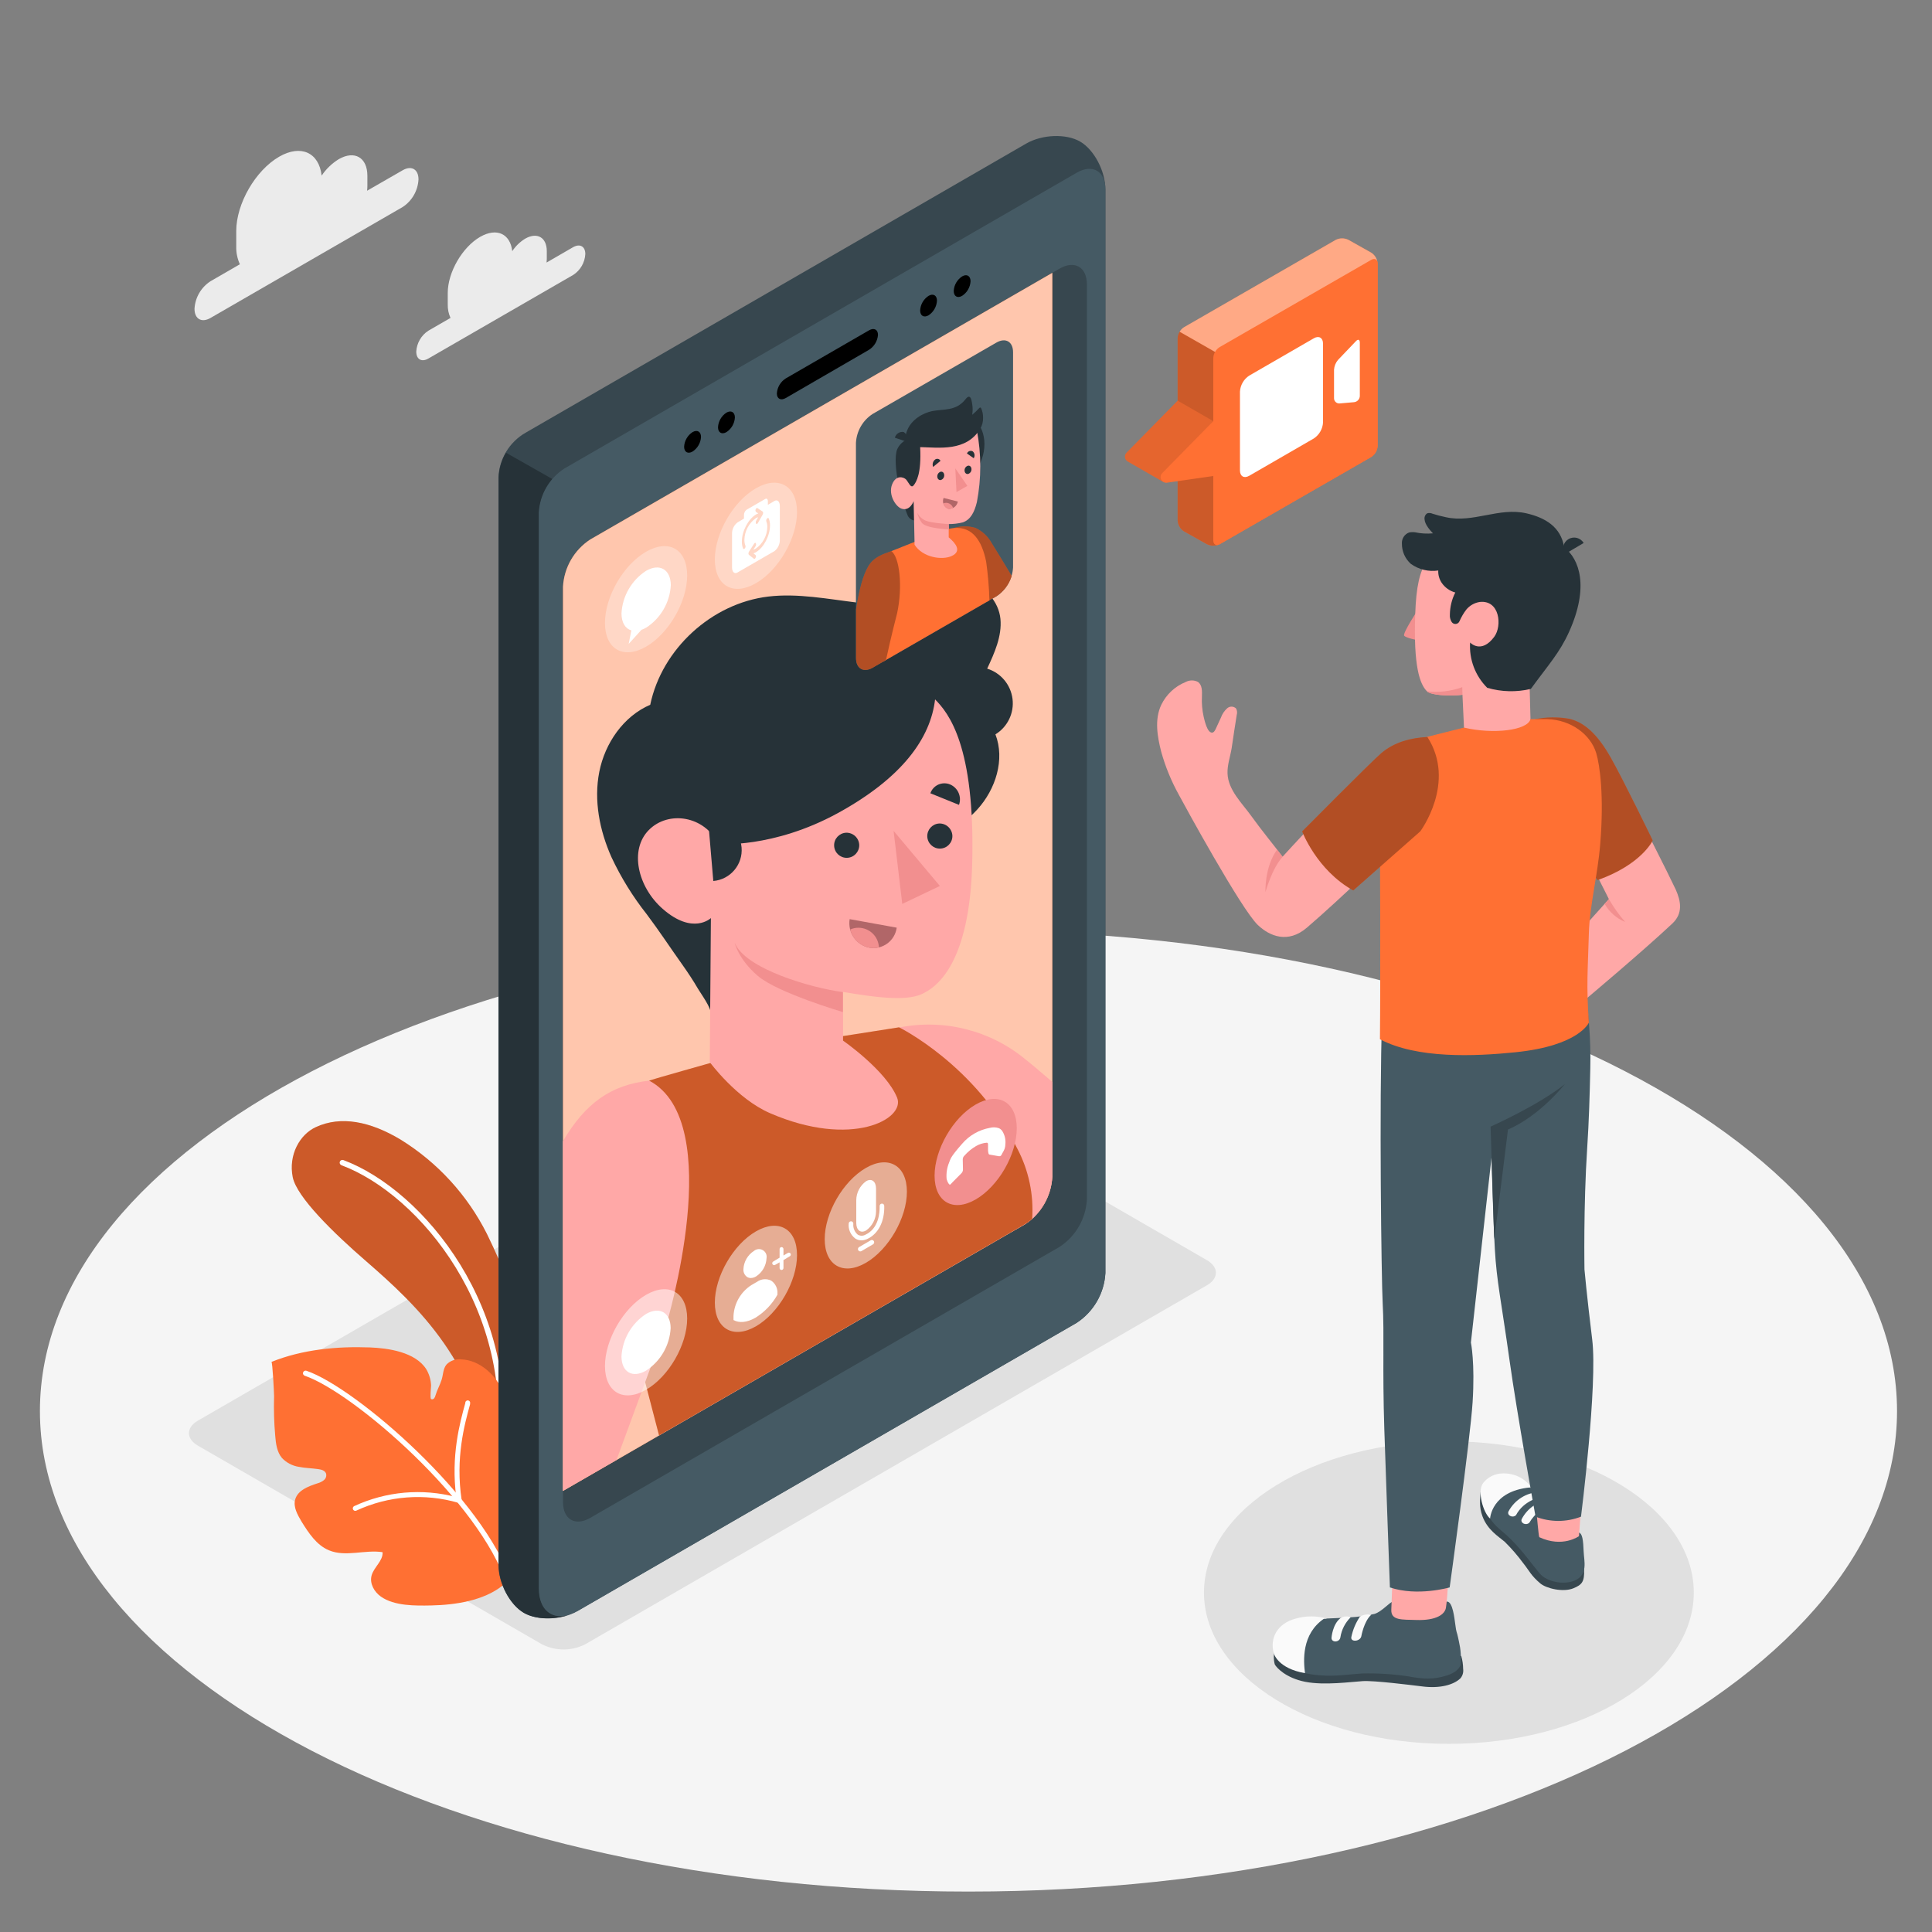 <?xml version="1.0" encoding="UTF-8"?>
<svg xmlns="http://www.w3.org/2000/svg" xmlns:xlink="http://www.w3.org/1999/xlink" width="300px" height="300px" viewBox="0 0 300 300" version="1.1">
<rect x="0" y="0" width="300" height="300" fill="#808080" stroke="none"/>
<defs>
<filter id="alpha" filterUnits="objectBoundingBox" x="0%" y="0%" width="100%" height="100%">
  <feColorMatrix type="matrix" in="SourceGraphic" values="0 0 0 0 1 0 0 0 0 1 0 0 0 0 1 0 0 0 1 0"/>
</filter>
<mask id="mask0">
  <g filter="url(#alpha)">
<rect x="0" y="0" width="300" height="300" style="fill:rgb(0%,0%,0%);fill-opacity:0.2;stroke:none;"/>
  </g>
</mask>
<clipPath id="clip1">
  <rect x="0" y="0" width="300" height="300"/>
</clipPath>
<g id="surface5" clip-path="url(#clip1)">
<path style=" stroke:none;fill-rule:nonzero;fill:rgb(0%,0%,0%);fill-opacity:1;" d="M 79.332 219.949 C 81.406 207.348 81.078 202.805 75.605 191.594 C 72.578 185.574 67.945 180.512 62.219 176.965 C 57.469 174.113 52.938 173.227 49.062 175.008 C 46.535 176.164 44.762 179.34 45.461 182.809 C 46.105 185.891 51.719 191.398 56.863 195.848 C 64.66 202.625 74.809 211.992 76.172 228.773 L 75.281 237.348 Z M 79.332 219.949 "/>
</g>
<mask id="mask1">
  <g filter="url(#alpha)">
<rect x="0" y="0" width="300" height="300" style="fill:rgb(0%,0%,0%);fill-opacity:0.6;stroke:none;"/>
  </g>
</mask>
<clipPath id="clip2">
  <rect x="0" y="0" width="300" height="300"/>
</clipPath>
<g id="surface8" clip-path="url(#clip2)">
<path style=" stroke:none;fill-rule:nonzero;fill:rgb(100%,100%,100%);fill-opacity:1;" d="M 163.402 182.73 L 163.402 42.367 L 91.66 83.766 C 89.156 85.398 87.582 88.125 87.422 91.109 L 87.422 231.512 L 159.16 190.109 C 161.672 188.465 163.246 185.727 163.402 182.73 Z M 163.402 182.73 "/>
</g>
<mask id="mask2">
  <g filter="url(#alpha)">
<rect x="0" y="0" width="300" height="300" style="fill:rgb(0%,0%,0%);fill-opacity:0.2;stroke:none;"/>
  </g>
</mask>
<clipPath id="clip3">
  <rect x="0" y="0" width="300" height="300"/>
</clipPath>
<g id="surface11" clip-path="url(#clip3)">
<path style=" stroke:none;fill-rule:nonzero;fill:rgb(0%,0%,0%);fill-opacity:1;" d="M 160.273 189.266 C 159.93 189.574 159.559 189.848 159.16 190.078 L 157.801 190.867 L 102.336 222.887 C 100.598 216.227 97.727 205.195 97.691 204.996 C 97.691 204.895 103.961 195.527 104.387 184.598 C 104.812 173.664 101.773 168.871 100.789 167.797 C 101.23 167.617 111.121 164.832 111.121 164.832 L 130.836 160.895 L 139.598 159.523 C 139.598 159.523 151.477 165.344 157.961 178.352 C 159.73 181.703 160.527 185.48 160.273 189.266 Z M 160.273 189.266 "/>
</g>
<mask id="mask3">
  <g filter="url(#alpha)">
<rect x="0" y="0" width="300" height="300" style="fill:rgb(0%,0%,0%);fill-opacity:0.502;stroke:none;"/>
  </g>
</mask>
<clipPath id="clip4">
  <rect x="0" y="0" width="300" height="300"/>
</clipPath>
<g id="surface14" clip-path="url(#clip4)">
<path style=" stroke:none;fill-rule:nonzero;fill:rgb(100%,100%,100%);fill-opacity:1;" d="M 134.441 196.098 C 137.965 194.062 140.824 189.113 140.824 185.047 C 140.824 180.977 137.965 179.32 134.441 181.363 C 130.922 183.402 128.059 188.348 128.059 192.414 C 128.059 196.48 130.922 198.133 134.441 196.098 Z M 134.441 196.098 "/>
</g>
<mask id="mask4">
  <g filter="url(#alpha)">
<rect x="0" y="0" width="300" height="300" style="fill:rgb(0%,0%,0%);fill-opacity:0.502;stroke:none;"/>
  </g>
</mask>
<clipPath id="clip5">
  <rect x="0" y="0" width="300" height="300"/>
</clipPath>
<g id="surface17" clip-path="url(#clip5)">
<path style=" stroke:none;fill-rule:nonzero;fill:rgb(100%,100%,100%);fill-opacity:1;" d="M 117.383 205.949 C 120.906 203.914 123.762 198.965 123.762 194.891 C 123.762 190.816 120.906 189.176 117.383 191.207 C 113.863 193.242 111 198.191 111 202.266 C 111 206.34 113.855 207.984 117.383 205.949 Z M 117.383 205.949 "/>
</g>
<mask id="mask5">
  <g filter="url(#alpha)">
<rect x="0" y="0" width="300" height="300" style="fill:rgb(0%,0%,0%);fill-opacity:0.502;stroke:none;"/>
  </g>
</mask>
<clipPath id="clip6">
  <rect x="0" y="0" width="300" height="300"/>
</clipPath>
<g id="surface20" clip-path="url(#clip6)">
<path style=" stroke:none;fill-rule:nonzero;fill:rgb(100%,100%,100%);fill-opacity:1;" d="M 100.32 215.801 C 103.848 213.762 106.703 208.812 106.703 204.742 C 106.703 200.676 103.848 199.027 100.32 201.059 C 96.793 203.094 93.938 208.043 93.938 212.113 C 93.938 216.18 96.797 217.836 100.32 215.801 Z M 100.32 215.801 "/>
</g>
<mask id="mask6">
  <g filter="url(#alpha)">
<rect x="0" y="0" width="300" height="300" style="fill:rgb(0%,0%,0%);fill-opacity:0.302;stroke:none;"/>
  </g>
</mask>
<clipPath id="clip7">
  <rect x="0" y="0" width="300" height="300"/>
</clipPath>
<g id="surface23" clip-path="url(#clip7)">
<path style=" stroke:none;fill-rule:nonzero;fill:rgb(100%,100%,100%);fill-opacity:1;" d="M 100.32 100.414 C 103.848 98.383 106.703 93.434 106.703 89.359 C 106.703 85.285 103.848 83.641 100.32 85.676 C 96.793 87.707 93.938 92.656 93.938 96.73 C 93.938 100.805 96.797 102.449 100.32 100.414 Z M 100.32 100.414 "/>
</g>
<mask id="mask7">
  <g filter="url(#alpha)">
<rect x="0" y="0" width="300" height="300" style="fill:rgb(0%,0%,0%);fill-opacity:0.302;stroke:none;"/>
  </g>
</mask>
<clipPath id="clip8">
  <rect x="0" y="0" width="300" height="300"/>
</clipPath>
<g id="surface26" clip-path="url(#clip8)">
<path style=" stroke:none;fill-rule:nonzero;fill:rgb(100%,100%,100%);fill-opacity:1;" d="M 117.379 90.562 C 120.906 88.531 123.762 83.578 123.762 79.512 C 123.762 75.445 120.906 73.789 117.379 75.82 C 113.852 77.855 111 82.801 111 86.879 C 111 90.961 113.855 92.598 117.379 90.562 Z M 117.379 90.562 "/>
</g>
<mask id="mask8">
  <g filter="url(#alpha)">
<rect x="0" y="0" width="300" height="300" style="fill:rgb(0%,0%,0%);fill-opacity:0.302;stroke:none;"/>
  </g>
</mask>
<clipPath id="clip9">
  <rect x="0" y="0" width="300" height="300"/>
</clipPath>
<g id="surface29" clip-path="url(#clip9)">
<path style=" stroke:none;fill-rule:nonzero;fill:rgb(0%,0%,0%);fill-opacity:1;" d="M 157.094 89.43 C 156.691 90.738 155.844 91.863 154.691 92.605 L 153.617 93.203 L 153.109 93.504 C 151.41 91.145 149.914 88.961 149.914 88.961 C 149.445 87.68 149.047 86.375 148.715 85.051 C 148.461 84.039 148.27 83.012 148.152 81.977 C 149.234 81.648 150.391 81.648 151.477 81.977 C 152.555 82.488 153.445 83.328 154.016 84.379 C 154.625 85.332 155.914 87.473 157.094 89.43 Z M 157.094 89.43 "/>
</g>
<mask id="mask9">
  <g filter="url(#alpha)">
<rect x="0" y="0" width="300" height="300" style="fill:rgb(0%,0%,0%);fill-opacity:0.302;stroke:none;"/>
  </g>
</mask>
<clipPath id="clip10">
  <rect x="0" y="0" width="300" height="300"/>
</clipPath>
<g id="surface32" clip-path="url(#clip10)">
<path style=" stroke:none;fill-rule:nonzero;fill:rgb(0%,0%,0%);fill-opacity:1;" d="M 139.309 95.203 C 139.309 95.203 138.371 98.801 137.578 102.48 L 137.18 102.715 L 135.379 103.754 C 134.012 104.453 132.93 103.754 132.93 102.176 L 132.93 94.621 C 133.434 91.453 134.012 89.316 134.844 87.91 C 135.68 86.508 137.023 86.074 138.414 85.578 C 139.68 86.52 140.203 91.02 139.309 95.203 Z M 139.309 95.203 "/>
</g>
<mask id="mask10">
  <g filter="url(#alpha)">
<rect x="0" y="0" width="300" height="300" style="fill:rgb(0%,0%,0%);fill-opacity:0.302;stroke:none;"/>
  </g>
</mask>
<clipPath id="clip11">
  <rect x="0" y="0" width="300" height="300"/>
</clipPath>
<g id="surface35" clip-path="url(#clip11)">
<path style=" stroke:none;fill-rule:nonzero;fill:rgb(0%,0%,0%);fill-opacity:1;" d="M 238.355 111.68 C 240.102 111.324 241.895 111.301 243.648 111.605 C 246.047 112.156 248.082 114.043 250.129 117.66 C 252.176 121.277 256.633 130.5 256.633 130.5 C 256.633 130.5 254.934 134.227 248.051 136.668 L 239.754 124.727 Z M 238.355 111.68 "/>
</g>
<mask id="mask11">
  <g filter="url(#alpha)">
<rect x="0" y="0" width="300" height="300" style="fill:rgb(0%,0%,0%);fill-opacity:0.302;stroke:none;"/>
  </g>
</mask>
<clipPath id="clip12">
  <rect x="0" y="0" width="300" height="300"/>
</clipPath>
<g id="surface38" clip-path="url(#clip12)">
<path style=" stroke:none;fill-rule:nonzero;fill:rgb(0%,0%,0%);fill-opacity:1;" d="M 221.645 114.438 C 219.031 114.562 216.504 115.242 214.512 116.922 C 213 118.199 202.199 129.098 202.199 129.098 C 202.199 129.098 204.445 135.098 210.133 138.27 L 220.535 129.098 C 220.535 129.098 226.199 121.52 221.645 114.438 Z M 221.645 114.438 "/>
</g>
<mask id="mask12">
  <g filter="url(#alpha)">
<rect x="0" y="0" width="300" height="300" style="fill:rgb(0%,0%,0%);fill-opacity:0.2;stroke:none;"/>
  </g>
</mask>
<clipPath id="clip13">
  <rect x="0" y="0" width="300" height="300"/>
</clipPath>
<g id="surface41" clip-path="url(#clip13)">
<path style=" stroke:none;fill-rule:nonzero;fill:rgb(0%,0%,0%);fill-opacity:1;" d="M 189.367 84.492 C 188.742 84.797 188.012 84.797 187.387 84.492 L 183.859 82.512 C 183.273 82.141 182.902 81.508 182.863 80.812 L 182.863 52.52 C 182.879 52.16 182.988 51.812 183.18 51.512 L 188.672 54.648 C 188.496 54.941 188.406 55.277 188.398 55.621 L 188.398 83.922 C 188.398 84.496 188.785 84.836 189.367 84.492 Z M 189.367 84.492 "/>
</g>
<mask id="mask13">
  <g filter="url(#alpha)">
<rect x="0" y="0" width="300" height="300" style="fill:rgb(0%,0%,0%);fill-opacity:0.4;stroke:none;"/>
  </g>
</mask>
<clipPath id="clip14">
  <rect x="0" y="0" width="300" height="300"/>
</clipPath>
<g id="surface44" clip-path="url(#clip14)">
<path style=" stroke:none;fill-rule:nonzero;fill:rgb(100%,100%,100%);fill-opacity:1;" d="M 213.898 40.738 C 213.82 40.242 213.414 40.066 212.922 40.352 L 189.367 53.91 C 189.078 54.094 188.836 54.348 188.672 54.648 L 183.176 51.512 C 183.336 51.223 183.57 50.98 183.852 50.809 L 207.414 37.246 C 208.035 36.938 208.766 36.938 209.387 37.246 L 212.914 39.227 C 213.445 39.566 213.805 40.117 213.898 40.738 Z M 213.898 40.738 "/>
</g>
<mask id="mask14">
  <g filter="url(#alpha)">
<rect x="0" y="0" width="300" height="300" style="fill:rgb(0%,0%,0%);fill-opacity:0.102;stroke:none;"/>
  </g>
</mask>
<clipPath id="clip15">
  <rect x="0" y="0" width="300" height="300"/>
</clipPath>
<g id="surface47" clip-path="url(#clip15)">
<path style=" stroke:none;fill-rule:nonzero;fill:rgb(0%,0%,0%);fill-opacity:1;" d="M 182.863 62.219 L 174.93 70.289 C 174.746 70.477 174.656 70.738 174.684 71 C 174.715 71.262 174.859 71.496 175.078 71.641 C 175.242 71.746 180.57 74.801 180.57 74.801 L 188.398 65.398 Z M 182.863 62.219 "/>
</g>
</defs>
<g id="surface1">
<path style=" stroke:none;fill-rule:nonzero;fill:rgb(96.078%,96.078%,96.078%);fill-opacity:1;" d="M 294.57 219.109 C 294.57 177.898 230.016 144.492 150.383 144.492 C 70.754 144.492 6.199 177.898 6.199 219.109 C 6.199 260.316 70.754 293.723 150.383 293.723 C 230.016 293.723 294.57 260.316 294.57 219.109 Z M 294.57 219.109 "/>
<path style=" stroke:none;fill-rule:nonzero;fill:rgb(87.843%,87.843%,87.843%);fill-opacity:1;" d="M 263.012 247.297 C 263.012 234.324 245.984 223.805 224.98 223.805 C 203.98 223.805 186.953 234.324 186.953 247.297 C 186.953 260.27 203.98 270.785 224.98 270.785 C 245.984 270.785 263.012 260.27 263.012 247.297 Z M 263.012 247.297 "/>
<path style=" stroke:none;fill-rule:nonzero;fill:rgb(87.843%,87.843%,87.843%);fill-opacity:1;" d="M 84.137 255.316 L 30.738 224.484 C 28.871 223.41 28.871 221.664 30.738 220.59 L 127.262 164.844 C 129.383 163.77 131.887 163.77 134.012 164.844 L 187.41 195.68 C 189.27 196.758 189.27 198.504 187.41 199.578 L 90.887 255.316 C 88.77 256.398 86.258 256.398 84.137 255.316 Z M 84.137 255.316 "/>
<path style=" stroke:none;fill-rule:nonzero;fill:rgb(92.157%,92.157%,92.157%);fill-opacity:1;" d="M 62.527 26.438 L 57 29.617 C 57.031 29.375 57.047 29.129 57.047 28.883 L 57.047 27.293 C 57.047 24.449 55.055 23.305 52.598 24.719 C 51.539 25.371 50.637 26.242 49.945 27.27 C 49.543 23.707 46.738 22.375 43.344 24.336 C 39.664 26.461 36.684 31.625 36.684 35.875 L 36.684 38.273 C 36.66 39.227 36.852 40.168 37.246 41.035 L 32.676 43.676 C 31.219 44.625 30.297 46.215 30.203 47.953 C 30.203 49.531 31.309 50.164 32.676 49.379 L 62.516 32.152 C 63.973 31.203 64.887 29.613 64.984 27.875 C 64.996 26.285 63.887 25.648 62.527 26.438 Z M 62.527 26.438 "/>
<path style=" stroke:none;fill-rule:nonzero;fill:rgb(92.157%,92.157%,92.157%);fill-opacity:1;" d="M 89.027 38.363 L 84.871 40.766 C 84.871 40.578 84.906 40.398 84.906 40.219 L 84.906 39 C 84.906 36.859 83.398 36 81.547 37.062 C 80.746 37.555 80.062 38.215 79.543 39 C 79.234 36.305 77.141 35.297 74.555 36.781 C 71.785 38.383 69.527 42.281 69.527 45.484 L 69.527 47.285 C 69.512 48.004 69.656 48.715 69.953 49.367 L 66.504 51.359 C 65.402 52.082 64.707 53.285 64.637 54.602 C 64.637 55.801 65.477 56.273 66.504 55.68 L 89.027 42.68 C 90.125 41.961 90.816 40.762 90.887 39.449 C 90.887 38.258 90.055 37.801 89.027 38.363 Z M 89.027 38.363 "/>
<path style=" stroke:none;fill-rule:nonzero;fill:rgb(100%,43.922%,20%);fill-opacity:1;" d="M 79.332 219.949 C 81.406 207.348 81.078 202.805 75.605 191.594 C 72.578 185.574 67.945 180.512 62.219 176.965 C 57.469 174.113 52.938 173.227 49.062 175.008 C 46.535 176.164 44.762 179.34 45.461 182.809 C 46.105 185.891 51.719 191.398 56.863 195.848 C 64.66 202.625 74.809 211.992 76.172 228.773 L 75.281 237.348 Z M 79.332 219.949 "/>
<use xlink:href="#surface5" mask="url(#mask0)"/>
<path style=" stroke:none;fill-rule:nonzero;fill:rgb(100%,100%,100%);fill-opacity:1;" d="M 77.25 226.688 C 77.043 226.625 76.91 226.422 76.938 226.207 C 80.25 203.73 65.172 185.473 53.023 180.938 C 52.801 180.852 52.688 180.605 52.77 180.383 C 52.809 180.277 52.891 180.191 52.996 180.145 C 53.098 180.102 53.215 180.098 53.32 180.137 C 65.742 184.777 81.156 203.406 77.785 226.34 C 77.77 226.449 77.707 226.551 77.617 226.621 C 77.523 226.688 77.41 226.715 77.297 226.699 Z M 77.25 226.688 "/>
<path style=" stroke:none;fill-rule:nonzero;fill:rgb(100%,43.922%,20%);fill-opacity:1;" d="M 78.762 245.598 C 78.551 245.785 78.336 245.969 78.113 246.148 C 75.156 248.551 70.699 249.215 66.977 249.293 C 64.523 249.344 61.219 249.395 59.137 247.914 C 58.105 247.184 57.371 245.879 57.695 244.66 C 58.043 243.344 59.496 242.383 59.406 241.02 C 56.645 240.602 53.688 241.805 51.109 240.742 C 49.164 239.945 47.934 238.055 46.824 236.273 C 46.199 235.199 45.492 234 45.848 232.801 C 46.266 231.395 47.879 230.797 49.273 230.34 C 49.648 230.242 50 230.07 50.305 229.828 C 50.613 229.578 50.738 229.168 50.621 228.785 C 50.449 228.344 49.906 228.188 49.422 228.125 C 48.414 227.98 47.395 227.969 46.422 227.773 C 45.406 227.621 44.473 227.129 43.77 226.379 C 42.996 225.449 42.836 224.164 42.738 222.961 C 42.555 220.91 42.496 218.852 42.559 216.793 C 42.559 216.301 42.312 211.391 42.145 211.48 C 46.945 209.539 52.344 209.035 57.426 209.227 C 60.277 209.336 64.488 209.934 66.188 212.605 C 66.645 213.371 66.902 214.242 66.938 215.137 C 66.938 215.453 66.742 217.121 66.938 217.242 C 67.094 217.324 67.289 217.281 67.402 217.145 C 67.512 217.008 67.586 216.848 67.621 216.68 C 67.879 215.801 68.305 215.102 68.566 214.277 C 68.832 213.457 68.777 212.562 69.336 211.879 C 69.918 211.289 70.734 210.996 71.555 211.078 C 74.555 211.164 77.113 213.602 78.254 216.391 C 79.391 219.18 79.414 222.289 79.422 225.301 L 80.863 222.355 C 82.535 218.914 84.422 225.293 84.715 226.492 C 86.469 233.473 84.184 240.844 78.793 245.609 Z M 78.762 245.598 "/>
<path style=" stroke:none;fill-rule:nonzero;fill:rgb(100%,100%,100%);fill-opacity:1;" d="M 79.031 246.371 C 78.879 246.352 78.75 246.242 78.703 246.098 C 74.551 233.215 54.859 216.199 47.32 213.625 C 47.109 213.551 46.992 213.32 47.062 213.109 C 47.137 212.895 47.371 212.777 47.586 212.852 C 55.246 215.465 75.258 232.754 79.48 245.852 C 79.547 246.062 79.43 246.293 79.219 246.359 C 79.16 246.383 79.094 246.387 79.031 246.371 Z M 79.031 246.371 "/>
<path style=" stroke:none;fill-rule:nonzero;fill:rgb(100%,100%,100%);fill-opacity:1;" d="M 55.164 234.602 C 55.023 234.602 54.891 234.523 54.828 234.395 C 54.777 234.309 54.766 234.203 54.797 234.105 C 54.824 234.012 54.891 233.93 54.977 233.879 C 59.941 231.57 65.555 231.07 70.848 232.469 C 69.996 226.043 71.406 220.934 72.258 217.848 L 72.258 217.734 C 72.316 217.531 72.527 217.41 72.73 217.465 C 72.938 217.523 73.055 217.734 72.996 217.938 L 72.996 218.051 C 72.133 221.172 70.691 226.398 71.688 232.938 C 71.711 233.066 71.664 233.203 71.562 233.285 C 71.461 233.371 71.328 233.398 71.203 233.363 C 65.945 231.832 60.312 232.258 55.344 234.562 C 55.289 234.59 55.227 234.602 55.164 234.602 Z M 55.164 234.602 "/>
<path style=" stroke:none;fill-rule:nonzero;fill:rgb(21.569%,27.843%,30.98%);fill-opacity:1;" d="M 159.355 22.289 L 81.602 67.199 C 79.098 68.641 77.512 71.266 77.398 74.148 L 77.398 243 C 77.398 245.852 79.156 249.176 81.324 250.43 C 83.488 251.684 87.246 251.539 89.723 250.117 L 167.18 205.398 C 169.809 203.676 171.465 200.809 171.641 197.672 L 171.641 29.398 C 171.641 26.555 169.883 23.23 167.711 21.977 C 165.539 20.723 161.82 20.867 159.355 22.289 Z M 159.355 22.289 "/>
<path style=" stroke:none;fill-rule:nonzero;fill:rgb(14.902%,19.608%,21.961%);fill-opacity:1;" d="M 88.688 250.648 C 86.285 251.578 83.238 251.531 81.367 250.453 C 79.199 249.199 77.441 245.875 77.441 243.023 L 77.441 74.125 C 77.488 72.773 77.875 71.457 78.57 70.297 L 85.801 74.398 C 84.551 75.855 83.816 77.684 83.719 79.602 L 83.719 246.648 C 83.688 250.074 85.855 251.699 88.688 250.648 Z M 88.688 250.648 "/>
<path style=" stroke:none;fill-rule:nonzero;fill:rgb(27.059%,35.294%,39.216%);fill-opacity:1;" d="M 87.602 72.77 C 85.281 74.289 83.82 76.82 83.664 79.59 L 83.664 246.648 C 83.664 250.492 86.387 252.047 89.719 250.145 L 167.184 205.422 C 169.816 203.699 171.473 200.832 171.648 197.695 L 171.648 29.398 C 171.648 26.566 169.637 25.402 167.184 26.824 Z M 87.602 72.77 "/>
<path style=" stroke:none;fill-rule:nonzero;fill:rgb(21.569%,27.843%,30.98%);fill-opacity:1;" d="M 91.66 83.789 C 89.156 85.422 87.582 88.148 87.422 91.133 L 87.422 233.238 C 87.422 235.945 89.32 237.043 91.66 235.691 L 164.531 193.613 C 167.035 191.977 168.609 189.25 168.773 186.266 L 168.773 44.16 C 168.773 41.465 166.867 40.367 164.531 41.711 Z M 91.66 83.789 "/>
<path style=" stroke:none;fill-rule:nonzero;fill:rgb(100%,43.922%,20%);fill-opacity:1;" d="M 163.402 182.73 L 163.402 42.367 L 91.66 83.766 C 89.156 85.398 87.582 88.125 87.422 91.109 L 87.422 231.512 L 159.16 190.109 C 161.672 188.465 163.246 185.727 163.402 182.73 Z M 163.402 182.73 "/>
<use xlink:href="#surface8" mask="url(#mask1)"/>
<path style=" stroke:none;fill-rule:nonzero;fill:rgb(0%,0%,0%);fill-opacity:1;" d="M 122.023 58.754 L 134.941 51.293 C 135.707 50.852 136.332 51.16 136.332 52.004 C 136.262 52.949 135.746 53.809 134.941 54.316 L 122.023 61.801 C 121.254 62.25 120.629 61.934 120.629 61.098 C 120.691 60.137 121.207 59.266 122.023 58.754 Z M 122.023 58.754 "/>
<path style=" stroke:none;fill-rule:nonzero;fill:rgb(0%,0%,0%);fill-opacity:1;" d="M 144.188 45.938 C 144.906 45.523 145.492 45.859 145.492 46.691 C 145.441 47.613 144.957 48.453 144.188 48.961 C 143.461 49.375 142.879 49.039 142.879 48.203 C 142.926 47.281 143.414 46.441 144.188 45.938 Z M 144.188 45.938 "/>
<path style=" stroke:none;fill-rule:nonzero;fill:rgb(0%,0%,0%);fill-opacity:1;" d="M 149.398 42.918 C 150.121 42.496 150.707 42.836 150.707 43.676 C 150.656 44.594 150.172 45.434 149.398 45.938 C 148.68 46.355 148.094 46.02 148.094 45.18 C 148.141 44.262 148.629 43.422 149.398 42.918 Z M 149.398 42.918 "/>
<path style=" stroke:none;fill-rule:nonzero;fill:rgb(0%,0%,0%);fill-opacity:1;" d="M 107.539 67.098 C 108.266 66.68 108.852 67.02 108.852 67.855 C 108.801 68.773 108.312 69.617 107.539 70.117 C 106.816 70.535 106.23 70.199 106.23 69.367 C 106.277 68.445 106.766 67.602 107.539 67.098 Z M 107.539 67.098 "/>
<path style=" stroke:none;fill-rule:nonzero;fill:rgb(0%,0%,0%);fill-opacity:1;" d="M 112.801 64.074 C 113.527 63.66 114.113 63.996 114.113 64.828 C 114.062 65.75 113.578 66.594 112.805 67.098 C 112.078 67.52 111.492 67.176 111.492 66.344 C 111.543 65.422 112.027 64.578 112.801 64.074 Z M 112.801 64.074 "/>
<path style=" stroke:none;fill-rule:nonzero;fill:rgb(100%,65.882%,65.49%);fill-opacity:1;" d="M 163.402 168 L 163.402 182.742 C 163.258 185.246 162.133 187.594 160.273 189.277 C 159.93 189.586 159.559 189.859 159.16 190.094 L 157.801 190.867 C 151.633 185.73 146.953 181.801 146.953 181.801 C 136.332 169.262 137.555 159.809 138.852 159.703 C 139.004 159.703 139.262 159.629 139.621 159.551 C 146.578 158.164 153.789 159.984 159.254 164.516 C 160.277 165.324 161.699 166.535 163.402 168 Z M 163.402 168 "/>
<path style=" stroke:none;fill-rule:nonzero;fill:rgb(100%,43.922%,20%);fill-opacity:1;" d="M 160.273 189.266 C 159.93 189.574 159.559 189.848 159.16 190.078 L 157.801 190.867 L 102.336 222.887 C 100.598 216.227 97.727 205.195 97.691 204.996 C 97.691 204.895 103.961 195.527 104.387 184.598 C 104.812 173.664 101.773 168.871 100.789 167.797 C 101.23 167.617 111.121 164.832 111.121 164.832 L 130.836 160.895 L 139.598 159.523 C 139.598 159.523 151.477 165.344 157.961 178.352 C 159.73 181.703 160.527 185.48 160.273 189.266 Z M 160.273 189.266 "/>
<use xlink:href="#surface11" mask="url(#mask2)"/>
<path style=" stroke:none;fill-rule:nonzero;fill:rgb(100%,65.882%,65.49%);fill-opacity:1;" d="M 100.801 167.801 C 94.871 168.461 90.898 171.289 87.406 177.211 L 87.406 231.504 L 95.73 226.703 L 103.465 205.703 C 103.465 205.703 112.992 174.227 100.801 167.801 Z M 100.801 167.801 "/>
<path style=" stroke:none;fill-rule:nonzero;fill:rgb(14.902%,19.608%,21.961%);fill-opacity:1;" d="M 110.336 157.379 C 110.543 156.641 108.797 154.234 108.406 153.57 C 107.645 152.262 106.805 150.996 105.93 149.762 C 104.074 147.156 102.328 144.492 100.422 141.961 C 98.262 139.227 96.422 136.25 94.945 133.094 C 93.102 128.953 92.18 124.289 93.059 119.844 C 93.941 115.398 96.805 111.227 100.969 109.434 C 102.77 100.777 110.508 93.684 119.297 92.633 C 128.398 91.543 138.043 96.359 146.824 92.285 C 147.918 91.777 148.98 91.086 150.18 90.984 C 152.863 90.715 155.094 93.422 155.348 96.109 C 155.598 98.797 154.422 101.387 153.289 103.828 C 155.406 104.484 156.945 106.316 157.223 108.516 C 157.5 110.715 156.461 112.871 154.57 114.031 C 156.078 117.949 154.602 122.551 151.789 125.656 C 148.973 128.766 145.027 130.613 141.047 131.953 C 137.07 133.289 132.941 134.215 129.098 135.875 C 119.961 139.906 113.09 147.785 110.336 157.379 Z M 110.336 157.379 "/>
<path style=" stroke:none;fill-rule:nonzero;fill:rgb(100%,65.882%,65.49%);fill-opacity:1;" d="M 145.199 108.602 C 147.266 110.699 151.43 115.734 150.965 134.012 C 150.57 149.504 145.566 153.316 143.016 154.41 C 140.465 155.504 135.629 154.824 130.906 154.027 L 130.906 161.586 C 130.906 161.586 137.609 166.234 139.309 170.461 C 140.617 173.762 132.266 178.344 119.586 172.859 C 114.402 170.629 110.215 164.934 110.215 164.934 L 110.387 142.559 C 110.387 142.559 107.598 145.254 102.895 141.121 C 99.008 137.707 97.703 131.965 100.746 128.887 C 103.789 125.809 109.398 126.664 111.547 131.062 C 111.547 131.062 120.035 131.766 130.086 126.266 C 140.137 120.762 144.492 114.602 145.199 108.602 Z M 145.199 108.602 "/>
<path style=" stroke:none;fill-rule:nonzero;fill:rgb(14.902%,19.608%,21.961%);fill-opacity:1;" d="M 133.422 131.242 C 133.426 132.309 132.574 133.184 131.508 133.203 C 130.441 133.223 129.559 132.383 129.523 131.316 C 129.488 130.25 130.316 129.355 131.383 129.305 C 131.91 129.289 132.426 129.484 132.809 129.848 C 133.191 130.211 133.414 130.715 133.422 131.242 Z M 133.422 131.242 "/>
<path style=" stroke:none;fill-rule:nonzero;fill:rgb(69.412%,40%,40.784%);fill-opacity:1;" d="M 131.934 142.723 L 139.242 144.047 C 139.109 145.031 138.582 145.918 137.785 146.504 C 136.984 147.09 135.984 147.328 135.008 147.16 C 132.953 146.75 131.598 144.789 131.934 142.723 Z M 131.934 142.723 "/>
<path style=" stroke:none;fill-rule:nonzero;fill:rgb(94.902%,56.078%,56.078%);fill-opacity:1;" d="M 135 147.16 C 135.492 147.25 135.996 147.234 136.48 147.113 C 136.406 145.406 135.004 144.062 133.297 144.059 C 132.855 144.059 132.422 144.152 132.02 144.328 C 132.375 145.773 133.539 146.879 135 147.16 Z M 135 147.16 "/>
<path style=" stroke:none;fill-rule:nonzero;fill:rgb(14.902%,19.608%,21.961%);fill-opacity:1;" d="M 148.914 124.98 L 144.469 123.18 C 144.676 122.582 145.117 122.098 145.691 121.836 C 146.27 121.578 146.926 121.562 147.512 121.801 C 148.75 122.316 149.367 123.715 148.914 124.98 Z M 148.914 124.98 "/>
<path style=" stroke:none;fill-rule:nonzero;fill:rgb(14.902%,19.608%,21.961%);fill-opacity:1;" d="M 147.887 129.805 C 147.898 130.871 147.047 131.746 145.98 131.77 C 144.914 131.793 144.027 130.953 143.988 129.891 C 143.953 128.824 144.777 127.926 145.844 127.871 C 146.371 127.855 146.883 128.051 147.266 128.414 C 147.648 128.777 147.875 129.277 147.887 129.805 Z M 147.887 129.805 "/>
<path style=" stroke:none;fill-rule:nonzero;fill:rgb(94.902%,56.078%,56.078%);fill-opacity:1;" d="M 138.758 129.02 L 140.102 140.359 L 145.945 137.574 Z M 138.758 129.02 "/>
<path style=" stroke:none;fill-rule:nonzero;fill:rgb(94.902%,56.078%,56.078%);fill-opacity:1;" d="M 130.879 154.051 C 125.898 153.391 115.648 150.422 114.078 146.363 C 114.078 146.363 114.602 148.914 117.68 151.543 C 120.758 154.172 130.879 157.152 130.879 157.152 Z M 130.879 154.051 "/>
<path style=" stroke:none;fill-rule:nonzero;fill:rgb(14.902%,19.608%,21.961%);fill-opacity:1;" d="M 110.762 136.801 C 113.41 136.574 115.379 134.242 115.152 131.594 C 114.926 128.941 112.594 126.977 109.945 127.199 Z M 110.762 136.801 "/>
<path style=" stroke:none;fill-rule:nonzero;fill:rgb(94.902%,56.078%,56.078%);fill-opacity:1;" d="M 151.5 186.254 C 155.027 184.211 157.883 179.27 157.883 175.195 C 157.883 171.121 155.027 169.477 151.5 171.512 C 147.973 173.543 145.121 178.492 145.121 182.562 C 145.121 186.629 147.977 188.285 151.5 186.254 Z M 151.5 186.254 "/>
<path style=" stroke:none;fill-rule:evenodd;fill:rgb(100%,100%,100%);fill-opacity:1;" d="M 147.883 183.602 C 148.094 183.395 149.082 182.398 149.27 182.203 C 149.461 182.023 149.555 181.766 149.527 181.508 C 149.527 181.176 149.496 180.305 149.496 180.059 C 149.492 179.816 149.594 179.582 149.777 179.426 C 150.297 178.84 150.902 178.34 151.578 177.949 C 152.082 177.66 152.648 177.484 153.227 177.438 C 153.434 177.438 153.426 177.648 153.422 177.859 C 153.414 178.066 153.422 178.309 153.422 178.531 C 153.422 178.598 153.422 178.648 153.422 178.703 C 153.434 178.82 153.453 178.938 153.48 179.051 C 153.512 179.242 153.605 179.285 153.703 179.293 C 153.797 179.297 154.699 179.473 155.07 179.531 C 155.441 179.594 155.516 179.32 155.598 179.16 C 155.684 178.996 155.785 178.828 155.879 178.648 C 156.023 178.363 156.102 178.051 156.109 177.73 C 156.199 176.961 156.012 176.18 155.574 175.535 C 155.441 175.379 155.273 175.254 155.082 175.176 C 154.637 175.027 154.16 175.012 153.707 175.133 C 152.031 175.434 150.508 176.305 149.398 177.602 C 147.449 179.812 147.602 180 147.371 180.535 C 147.039 181.344 146.91 182.219 146.992 183.09 C 147.16 183.691 147.406 183.961 147.496 183.953 C 147.59 183.949 147.68 183.816 147.883 183.602 Z M 147.883 183.602 "/>
<use xlink:href="#surface14" mask="url(#mask3)"/>
<path style=" stroke:none;fill-rule:nonzero;fill:rgb(100%,100%,100%);fill-opacity:1;" d="M 134.496 191.062 C 133.648 191.555 132.961 191.035 132.961 189.898 L 132.961 186.348 C 132.977 185.18 133.547 184.094 134.496 183.414 C 135.344 182.922 136.031 183.445 136.031 184.57 L 136.031 188.129 C 136.012 189.297 135.441 190.383 134.496 191.062 Z M 134.496 191.062 "/>
<path style=" stroke:none;fill-rule:nonzero;fill:rgb(100%,100%,100%);fill-opacity:1;" d="M 133.766 192.602 C 133.422 192.602 133.09 192.504 132.805 192.316 C 132.086 191.773 131.699 190.898 131.785 190.004 C 131.785 189.805 131.945 189.641 132.145 189.641 C 132.344 189.641 132.504 189.805 132.504 190.004 C 132.434 190.648 132.691 191.293 133.188 191.711 C 133.543 191.926 133.98 191.938 134.348 191.742 C 136.453 190.789 136.621 188.293 136.59 187.266 C 136.59 187.066 136.746 186.902 136.945 186.895 C 137.039 186.891 137.129 186.93 137.199 186.996 C 137.266 187.062 137.305 187.152 137.305 187.246 C 137.371 189.684 136.375 191.609 134.641 192.402 C 134.363 192.527 134.066 192.598 133.766 192.602 Z M 133.766 192.602 "/>
<path style=" stroke:none;fill-rule:nonzero;fill:rgb(100%,100%,100%);fill-opacity:1;" d="M 133.586 194.316 C 133.422 194.316 133.277 194.207 133.234 194.051 C 133.195 193.891 133.262 193.727 133.402 193.645 L 135.203 192.594 C 135.285 192.543 135.387 192.531 135.477 192.555 C 135.57 192.582 135.648 192.641 135.695 192.727 C 135.793 192.898 135.734 193.117 135.562 193.219 L 133.766 194.27 C 133.711 194.301 133.648 194.32 133.586 194.316 Z M 133.586 194.316 "/>
<use xlink:href="#surface17" mask="url(#mask4)"/>
<path style=" stroke:none;fill-rule:nonzero;fill:rgb(100%,100%,100%);fill-opacity:1;" d="M 116.594 198.449 C 116.398 198.453 116.207 198.402 116.039 198.305 C 115.629 198.035 115.398 197.562 115.441 197.07 C 115.492 195.922 116.102 194.871 117.066 194.25 C 117.453 193.918 118.008 193.863 118.449 194.121 C 118.891 194.375 119.125 194.883 119.027 195.383 C 118.973 196.531 118.367 197.582 117.402 198.203 C 117.156 198.355 116.879 198.441 116.594 198.449 Z M 116.594 198.449 "/>
<path style=" stroke:none;fill-rule:nonzero;fill:rgb(100%,100%,100%);fill-opacity:1;" d="M 122.762 194.656 C 122.676 194.516 122.492 194.469 122.348 194.551 L 121.656 194.953 L 121.656 193.949 C 121.652 193.785 121.52 193.652 121.355 193.648 C 121.191 193.648 121.055 193.785 121.055 193.949 L 121.055 195.293 L 120.059 195.895 C 119.945 195.961 119.887 196.102 119.922 196.23 C 119.957 196.359 120.074 196.449 120.211 196.453 C 120.262 196.453 120.316 196.438 120.359 196.41 L 121.055 196.016 L 121.055 196.902 C 121.055 197.066 121.191 197.203 121.355 197.203 C 121.52 197.199 121.652 197.066 121.656 196.902 L 121.656 195.664 L 122.645 195.066 C 122.789 194.984 122.84 194.801 122.762 194.656 Z M 122.762 194.656 "/>
<path style=" stroke:none;fill-rule:nonzero;fill:rgb(100%,100%,100%);fill-opacity:1;" d="M 119.754 198.859 C 119.051 198.508 118.215 198.574 117.574 199.027 L 116.684 199.543 C 115.035 200.598 113.996 202.387 113.898 204.344 L 113.898 204.977 C 114.781 205.465 115.98 205.379 117.312 204.613 C 118.73 203.73 119.906 202.5 120.719 201.043 L 120.719 200.887 C 120.785 200.086 120.414 199.312 119.754 198.859 Z M 119.754 198.859 "/>
<use xlink:href="#surface20" mask="url(#mask5)"/>
<path style=" stroke:none;fill-rule:nonzero;fill:rgb(100%,100%,100%);fill-opacity:1;" d="M 100.32 212.832 C 102.574 211.371 103.992 208.914 104.137 206.23 C 104.137 203.832 102.426 202.816 100.32 204.031 C 98.07 205.496 96.652 207.949 96.504 210.629 C 96.512 213.066 98.215 214.051 100.32 212.832 Z M 100.32 212.832 "/>
<use xlink:href="#surface23" mask="url(#mask6)"/>
<path style=" stroke:none;fill-rule:nonzero;fill:rgb(100%,100%,100%);fill-opacity:1;" d="M 100.32 88.637 C 98.07 90.105 96.652 92.555 96.504 95.238 C 96.504 96.684 97.105 97.637 98.039 97.879 L 97.621 99.984 L 99.602 97.801 C 99.859 97.711 100.113 97.594 100.352 97.453 C 102.605 95.988 104.023 93.535 104.164 90.852 C 104.137 88.41 102.426 87.426 100.32 88.637 Z M 100.32 88.637 "/>
<use xlink:href="#surface26" mask="url(#mask7)"/>
<path style=" stroke:none;fill-rule:nonzero;fill:rgb(100%,100%,100%);fill-opacity:1;" d="M 120.258 77.789 L 119.238 78.391 L 119.238 77.855 C 119.238 77.516 119.059 77.348 118.836 77.473 L 115.926 79.152 C 115.664 79.355 115.516 79.668 115.523 79.996 L 115.523 80.531 L 114.504 81.133 C 113.965 81.555 113.656 82.207 113.672 82.891 L 113.672 88.105 C 113.672 88.812 114.043 89.164 114.504 88.902 L 120.258 85.578 C 120.797 85.156 121.105 84.504 121.094 83.82 L 121.094 78.602 C 121.094 77.879 120.719 77.52 120.258 77.789 Z M 115.66 85.152 C 115.641 85.184 115.609 85.211 115.578 85.23 C 115.492 85.273 115.422 85.23 115.387 85.176 C 115.254 84.832 115.188 84.465 115.195 84.098 C 115.195 82.488 116.18 80.617 117.379 79.895 C 117.496 79.828 117.621 79.773 117.75 79.727 L 117.395 79.492 C 117.297 79.383 117.277 79.219 117.344 79.086 C 117.406 78.926 117.527 78.84 117.613 78.895 L 118.414 79.43 C 118.473 79.48 118.504 79.551 118.5 79.625 C 118.5 79.723 118.477 79.82 118.43 79.906 L 117.68 81.223 C 117.66 81.258 117.633 81.293 117.602 81.316 C 117.578 81.348 117.543 81.367 117.504 81.367 C 117.465 81.367 117.43 81.348 117.406 81.316 C 117.336 81.18 117.336 81.016 117.406 80.879 L 117.73 80.309 C 117.602 80.352 117.473 80.406 117.355 80.473 C 116.266 81.254 115.613 82.504 115.59 83.844 C 115.586 84.145 115.637 84.441 115.746 84.719 C 115.793 84.867 115.762 85.031 115.66 85.152 Z M 117.379 85.754 C 117.258 85.82 117.133 85.879 117 85.926 L 117.328 86.191 C 117.41 86.312 117.41 86.473 117.328 86.598 C 117.305 86.656 117.27 86.711 117.223 86.754 C 117.172 86.793 117.102 86.793 117.055 86.754 L 116.293 86.152 C 116.238 86.098 116.211 86.02 116.219 85.945 C 116.223 85.848 116.246 85.75 116.297 85.668 L 117.102 84.414 C 117.191 84.277 117.312 84.254 117.371 84.359 C 117.434 84.508 117.418 84.672 117.328 84.805 L 116.977 85.355 C 117.105 85.316 117.23 85.262 117.348 85.195 C 118.453 84.426 119.125 83.168 119.148 81.82 C 119.156 81.523 119.102 81.23 118.992 80.953 C 118.953 80.801 118.992 80.637 119.102 80.52 C 119.207 80.395 119.328 80.387 119.375 80.52 C 119.512 80.863 119.574 81.227 119.566 81.594 C 119.566 83.18 118.586 85.051 117.379 85.746 Z M 117.379 85.754 "/>
<path style=" stroke:none;fill-rule:nonzero;fill:rgb(27.059%,35.294%,39.216%);fill-opacity:1;" d="M 154.711 53.203 L 135.512 64.273 C 133.973 65.27 133.008 66.941 132.91 68.773 L 132.91 102.176 C 132.91 103.828 134.07 104.504 135.512 103.676 L 154.711 92.605 C 156.242 91.602 157.207 89.934 157.309 88.105 L 157.309 54.703 C 157.309 53.047 156.145 52.375 154.711 53.203 Z M 154.711 53.203 "/>
<path style=" stroke:none;fill-rule:nonzero;fill:rgb(100%,43.922%,20%);fill-opacity:1;" d="M 157.094 89.43 C 156.691 90.738 155.844 91.863 154.691 92.605 L 153.617 93.203 L 153.109 93.504 C 151.41 91.145 149.914 88.961 149.914 88.961 C 149.445 87.68 149.047 86.375 148.715 85.051 C 148.461 84.039 148.27 83.012 148.152 81.977 C 149.234 81.648 150.391 81.648 151.477 81.977 C 152.555 82.488 153.445 83.328 154.016 84.379 C 154.625 85.332 155.914 87.473 157.094 89.43 Z M 157.094 89.43 "/>
<use xlink:href="#surface29" mask="url(#mask8)"/>
<path style=" stroke:none;fill-rule:nonzero;fill:rgb(100%,43.922%,20%);fill-opacity:1;" d="M 153.637 93.223 L 153.125 93.516 L 148.199 96.359 L 147.445 96.793 L 137.578 102.48 L 137.18 102.707 L 137.129 101.012 L 137.629 93.137 C 137.629 91.621 138.414 85.578 138.414 85.578 L 140.652 84.684 L 142.004 84.148 L 142.445 83.977 L 142.625 83.902 L 146.359 82.41 C 146.605 82.32 146.844 82.246 147.07 82.188 C 147.148 82.164 147.223 82.145 147.301 82.133 C 147.59 82.059 147.887 82.012 148.188 81.988 C 150.961 81.773 152.441 83.855 153.125 87.188 C 153.41 89.188 153.578 91.203 153.637 93.223 Z M 153.637 93.223 "/>
<path style=" stroke:none;fill-rule:nonzero;fill:rgb(100%,43.922%,20%);fill-opacity:1;" d="M 139.309 95.203 C 139.309 95.203 138.371 98.801 137.578 102.48 L 137.18 102.715 L 135.379 103.754 C 134.012 104.453 132.93 103.754 132.93 102.176 L 132.93 94.621 C 133.434 91.453 134.012 89.316 134.844 87.91 C 135.68 86.508 137.023 86.074 138.414 85.578 C 139.68 86.52 140.203 91.02 139.309 95.203 Z M 139.309 95.203 "/>
<use xlink:href="#surface32" mask="url(#mask9)"/>
<path style=" stroke:none;fill-rule:nonzero;fill:rgb(14.902%,19.608%,21.961%);fill-opacity:1;" d="M 141.055 68.148 C 140.281 68.434 139.652 69.016 139.312 69.77 C 138.906 70.805 139.051 73.109 139.598 75.559 C 139.891 77.113 140.352 78.629 140.965 80.09 C 141.156 80.473 141.52 80.742 141.941 80.812 L 141.875 77.812 L 141.781 75.73 C 142.418 74.617 142.855 73.398 143.074 72.133 C 143.242 70.164 142.891 69.434 142.891 69.434 Z M 141.055 68.148 "/>
<path style=" stroke:none;fill-rule:nonzero;fill:rgb(14.902%,19.608%,21.961%);fill-opacity:1;" d="M 140.754 68.566 L 138.953 67.969 C 139.109 67.367 139.695 66.98 140.309 67.078 C 140.832 67.375 141.027 68.031 140.754 68.566 Z M 140.754 68.566 "/>
<path style=" stroke:none;fill-rule:nonzero;fill:rgb(14.902%,19.608%,21.961%);fill-opacity:1;" d="M 143.113 70.703 C 143.113 73.805 145.312 75.93 148.004 75.449 C 150.691 74.969 152.867 72.055 152.863 68.945 C 152.855 65.84 150.664 63.715 147.973 64.199 C 145.277 64.688 143.105 67.598 143.113 70.703 Z M 143.113 70.703 "/>
<path style=" stroke:none;fill-rule:nonzero;fill:rgb(100%,65.882%,65.49%);fill-opacity:1;" d="M 141.852 75.383 C 141.414 75.898 141.055 74.824 140.688 74.449 C 140.32 74.07 139.117 73.68 138.516 75.246 C 137.914 76.812 139.066 78.652 139.969 78.977 C 141.289 79.453 141.875 77.812 141.875 77.812 L 142.016 84.59 C 143.293 86.598 146.336 87.02 147.793 86.328 C 149.395 85.578 148.391 84.348 147.316 83.441 L 147.316 81.379 C 148.059 81.379 148.797 81.293 149.516 81.113 C 150.715 80.684 151.312 79.531 151.691 77.965 C 152.395 74.289 152.395 70.512 151.691 66.836 C 150.348 65.875 145.691 66.895 142.883 69.449 C 143.094 73.559 142.289 74.867 141.852 75.383 Z M 141.852 75.383 "/>
<path style=" stroke:none;fill-rule:nonzero;fill:rgb(14.902%,19.608%,21.961%);fill-opacity:1;" d="M 152.363 63.406 C 152.328 63.336 152.27 63.27 152.191 63.281 C 152.125 63.301 152.07 63.344 152.027 63.395 C 151.695 63.758 151.34 64.098 150.961 64.41 C 151.055 63.855 151.055 63.285 150.961 62.73 C 150.906 62.395 150.82 61.621 150.457 61.602 C 150.238 61.602 150.055 61.828 149.891 62.035 C 148.422 63.875 146.516 63.48 144.75 63.836 C 143.273 64.145 141.492 65.152 140.824 66.93 C 140.52 67.738 140.465 68.551 141.07 68.969 C 141.617 69.289 142.242 69.449 142.871 69.426 C 145.812 69.496 150.023 70.152 152.195 66.605 C 152.512 66.082 152.668 65.477 152.652 64.867 C 152.66 64.363 152.559 63.863 152.359 63.402 Z M 152.363 63.406 "/>
<path style=" stroke:none;fill-rule:nonzero;fill:rgb(94.902%,56.078%,56.078%);fill-opacity:1;" d="M 147.312 81.379 C 147.312 81.379 144.629 81.234 143.711 80.832 C 143.148 80.582 142.691 80.145 142.414 79.59 C 142.551 80.172 142.801 80.719 143.152 81.199 C 143.844 82.078 147.355 82.199 147.355 82.199 Z M 147.312 81.379 "/>
<path style=" stroke:none;fill-rule:nonzero;fill:rgb(14.902%,19.608%,21.961%);fill-opacity:1;" d="M 146.617 73.801 C 146.629 74.141 146.406 74.441 146.082 74.539 C 145.789 74.586 145.543 74.348 145.543 73.984 C 145.531 73.648 145.75 73.344 146.074 73.246 C 146.398 73.199 146.617 73.445 146.617 73.801 Z M 146.617 73.801 "/>
<path style=" stroke:none;fill-rule:nonzero;fill:rgb(14.902%,19.608%,21.961%);fill-opacity:1;" d="M 146.039 71.566 L 144.895 72.504 C 144.734 72.117 144.844 71.672 145.156 71.398 C 145.285 71.273 145.469 71.219 145.645 71.254 C 145.82 71.285 145.969 71.402 146.039 71.566 Z M 146.039 71.566 "/>
<path style=" stroke:none;fill-rule:nonzero;fill:rgb(69.412%,40%,40.784%);fill-opacity:1;" d="M 146.52 77.32 L 148.734 77.879 C 148.609 78.59 147.949 79.082 147.234 78.996 C 146.914 78.871 146.66 78.621 146.527 78.309 C 146.395 77.992 146.391 77.637 146.52 77.32 Z M 146.52 77.32 "/>
<path style=" stroke:none;fill-rule:nonzero;fill:rgb(94.902%,56.078%,56.078%);fill-opacity:1;" d="M 146.898 78.078 C 146.758 78.078 146.621 78.105 146.488 78.156 C 146.555 78.555 146.844 78.883 147.234 78.996 C 147.496 79.055 147.77 79.012 147.996 78.871 C 147.84 78.395 147.398 78.078 146.898 78.078 Z M 146.898 78.078 "/>
<path style=" stroke:none;fill-rule:nonzero;fill:rgb(14.902%,19.608%,21.961%);fill-opacity:1;" d="M 151.199 71.152 L 150.148 70.414 C 150.215 70.242 150.355 70.109 150.527 70.047 C 150.703 69.984 150.895 70 151.055 70.094 C 151.359 70.363 151.418 70.812 151.199 71.152 Z M 151.199 71.152 "/>
<path style=" stroke:none;fill-rule:nonzero;fill:rgb(14.902%,19.608%,21.961%);fill-opacity:1;" d="M 150.852 72.859 C 150.863 73.195 150.645 73.5 150.316 73.598 C 150.02 73.648 149.777 73.402 149.777 73.051 C 149.766 72.711 149.988 72.406 150.312 72.312 C 150.602 72.258 150.852 72.504 150.852 72.859 Z M 150.852 72.859 "/>
<path style=" stroke:none;fill-rule:nonzero;fill:rgb(94.902%,56.078%,56.078%);fill-opacity:1;" d="M 148.34 72.727 L 148.523 76.414 L 150.211 75.449 Z M 148.34 72.727 "/>
<path style=" stroke:none;fill-rule:nonzero;fill:rgb(100%,65.882%,65.49%);fill-opacity:1;" d="M 239.449 111.66 C 244.145 111.344 246.523 112.289 249.48 117.367 C 252.793 123.047 259.781 137.164 260.203 138.121 C 261.008 139.922 261.371 141.828 259.668 143.418 C 255.008 147.793 246.254 155.137 246.254 155.137 L 243 147.215 L 249.828 139.613 L 244.062 128.184 Z M 239.449 111.66 "/>
<path style=" stroke:none;fill-rule:nonzero;fill:rgb(94.902%,56.078%,56.078%);fill-opacity:1;" d="M 249.828 139.613 C 250.555 140.879 251.402 142.066 252.359 143.164 C 251.012 142.609 249.891 141.617 249.168 140.352 Z M 249.828 139.613 "/>
<path style=" stroke:none;fill-rule:nonzero;fill:rgb(100%,43.922%,20%);fill-opacity:1;" d="M 238.355 111.68 C 240.102 111.324 241.895 111.301 243.648 111.605 C 246.047 112.156 248.082 114.043 250.129 117.66 C 252.176 121.277 256.633 130.5 256.633 130.5 C 256.633 130.5 254.934 134.227 248.051 136.668 L 239.754 124.727 Z M 238.355 111.68 "/>
<use xlink:href="#surface35" mask="url(#mask10)"/>
<path style=" stroke:none;fill-rule:nonzero;fill:rgb(21.569%,27.843%,30.98%);fill-opacity:1;" d="M 198 255.965 C 197.754 256.766 197.734 257.621 197.941 258.434 C 198.176 258.926 199.656 260.555 202.668 261.148 C 205.68 261.742 209.824 261.148 211.609 261.043 C 213.391 260.934 218.992 261.641 220.777 261.859 C 223.57 262.234 225.727 261.625 226.777 260.609 C 227.121 260.199 227.273 259.664 227.195 259.133 C 227.188 258.461 227.09 257.789 226.902 257.141 Z M 198 255.965 "/>
<path style=" stroke:none;fill-rule:nonzero;fill:rgb(27.059%,35.294%,39.216%);fill-opacity:1;" d="M 226.398 254.215 C 226.453 254.441 226.508 254.676 226.547 254.914 C 226.824 256.105 226.91 257.328 226.805 258.547 C 226.445 259.43 225.457 259.922 224.656 260.172 C 222.551 260.84 220.949 260.73 218.617 260.293 C 216.266 259.945 213.891 259.801 211.52 259.855 C 209.684 259.98 207.156 260.328 205.312 260.16 C 203.754 260.094 202.211 259.777 200.746 259.23 C 199.547 258.707 198.27 258.031 197.969 256.77 C 197.609 254.113 198.727 252.938 199.992 252.199 C 201.258 251.461 203.035 251.516 204.949 251.387 C 206.684 251.27 207.949 251.27 209.484 251.148 C 210.82 251.086 212.148 250.902 213.449 250.602 C 214.609 250.234 215.801 248.754 216.293 248.699 C 216.293 248.699 224.004 248.641 224.742 248.699 C 225.594 248.773 225.852 251.406 225.941 251.98 C 226.027 252.434 226.043 252.91 226.164 253.344 C 226.254 253.633 226.332 253.922 226.398 254.215 Z M 226.398 254.215 "/>
<path style=" stroke:none;fill-rule:nonzero;fill:rgb(98.039%,98.039%,98.039%);fill-opacity:1;" d="M 202.637 259.801 C 202.398 257.887 202.078 253.738 205.602 251.34 L 206.051 251.34 C 204.457 250.879 202.766 250.879 201.176 251.34 C 198.355 252.09 197.105 254.371 197.809 256.781 C 197.809 256.766 198.438 259.098 202.637 259.801 Z M 202.637 259.801 "/>
<path style=" stroke:none;fill-rule:nonzero;fill:rgb(98.039%,98.039%,98.039%);fill-opacity:1;" d="M 212.93 250.738 C 211.789 251.746 211.391 254.047 211.391 254.047 C 211.242 254.91 209.684 255.035 209.832 254.207 C 210.07 253.062 210.527 251.973 211.184 251.004 C 211.719 250.723 212.332 250.629 212.93 250.738 Z M 212.93 250.738 "/>
<path style=" stroke:none;fill-rule:nonzero;fill:rgb(98.039%,98.039%,98.039%);fill-opacity:1;" d="M 209.73 251.129 C 208.871 251.977 208.309 253.078 208.129 254.27 C 207.973 255.09 206.672 255.078 206.762 254.27 C 206.762 254.27 206.914 252.234 208.133 251.27 C 208.613 250.965 209.207 250.914 209.73 251.129 Z M 209.73 251.129 "/>
<path style=" stroke:none;fill-rule:nonzero;fill:rgb(100%,65.882%,65.49%);fill-opacity:1;" d="M 225 243.07 C 225 243.07 224.797 248.035 224.52 249.672 C 224.352 250.645 223.086 251.656 219.926 251.551 C 217.699 251.477 215.953 251.664 216.043 249.926 L 216.234 244.859 Z M 225 243.07 "/>
<path style=" stroke:none;fill-rule:nonzero;fill:rgb(21.569%,27.843%,30.98%);fill-opacity:1;" d="M 229.938 231.383 C 229.824 232.734 229.645 233.957 230.195 235.445 C 230.988 237.582 232.668 238.566 233.652 239.406 C 234.695 240.434 235.652 241.539 236.52 242.719 C 237.484 243.918 237.719 244.648 239.195 245.887 C 240.133 246.66 242.746 247.297 244.355 246.613 C 245.617 246.078 246.055 245.645 245.977 243.719 C 245.898 241.793 239.746 241.129 239.746 241.129 Z M 229.938 231.383 "/>
<path style=" stroke:none;fill-rule:nonzero;fill:rgb(27.059%,35.294%,39.216%);fill-opacity:1;" d="M 245.18 237.965 C 245.707 238.152 245.84 239.105 245.914 240.996 C 245.977 242.426 246.613 244.52 244.535 245.418 C 242.867 246.145 240.199 245.664 239.07 244.312 C 237.66 242.633 236.707 241.152 234.695 239.102 C 232.949 237.301 231.137 236.699 230.359 233.16 C 229.859 230.867 230.258 229.922 231.875 229.266 C 234.102 228.359 237.602 231.312 239.34 231.773 C 240.848 232.199 244.656 237.773 245.18 237.965 Z M 245.18 237.965 "/>
<path style=" stroke:none;fill-rule:nonzero;fill:rgb(98.039%,98.039%,98.039%);fill-opacity:1;" d="M 239.34 231.773 L 239.047 231.68 C 237.027 231.758 235.203 232.898 234.246 234.68 C 233.945 235.277 234.848 235.789 235.402 235.277 C 236.652 232.926 239.203 232.402 240.203 232.277 C 239.953 232.055 239.66 231.883 239.34 231.773 Z M 239.34 231.773 "/>
<path style=" stroke:none;fill-rule:nonzero;fill:rgb(98.039%,98.039%,98.039%);fill-opacity:1;" d="M 240.781 232.855 C 238.879 233.035 237.195 234.164 236.305 235.855 C 236.004 236.453 236.902 236.957 237.469 236.453 C 238.324 234.961 239.789 233.918 241.48 233.605 C 241.242 233.336 241.008 233.082 240.781 232.855 Z M 240.781 232.855 "/>
<path style=" stroke:none;fill-rule:nonzero;fill:rgb(100%,65.882%,65.49%);fill-opacity:1;" d="M 245.477 234.547 L 245.18 238.535 C 245.18 238.535 242.645 240.391 239.016 238.691 C 238.906 238.469 238.602 234.906 238.602 234.906 Z M 245.477 234.547 "/>
<path style=" stroke:none;fill-rule:nonzero;fill:rgb(98.039%,98.039%,98.039%);fill-opacity:1;" d="M 231.383 235.801 C 231.383 235.801 231.559 231.559 237.574 230.969 L 237.926 231.156 C 237.238 230.09 236.184 229.316 234.961 228.984 C 232.961 228.469 231.359 228.984 230.328 230.25 C 229.297 231.516 230.34 234.965 231.383 235.801 Z M 231.383 235.801 "/>
<path style=" stroke:none;fill-rule:nonzero;fill:rgb(27.059%,35.294%,39.216%);fill-opacity:1;" d="M 247.234 207.984 C 246.379 201.008 246.035 197.113 246.035 197.113 C 246.035 197.113 245.863 187.297 246.461 178.234 C 246.727 174.246 246.859 169.836 246.941 165.859 C 247.047 161.434 246.695 157.012 245.891 152.656 C 245.891 152.656 214.992 146.516 214.609 157.855 C 214.145 171.438 214.508 198.742 214.699 202.289 C 214.973 207.277 214.645 212.293 214.957 221.969 C 215.219 229.992 215.824 246.492 215.824 246.492 C 220.074 247.945 225.102 246.492 225.102 246.492 C 225.102 246.492 228.301 223.48 228.664 217.754 C 229.055 211.59 228.402 208.465 228.402 208.465 L 231.602 179.746 C 231.602 179.746 231.84 188.965 232.117 193.945 C 232.391 198.926 233.105 201.965 234.402 211.242 C 235.523 219.281 238.441 235.508 238.441 235.508 C 240.711 236.387 243.227 236.387 245.496 235.508 C 245.496 235.508 248.102 214.961 247.234 207.984 Z M 247.234 207.984 "/>
<path style=" stroke:none;fill-rule:nonzero;fill:rgb(21.569%,27.843%,30.98%);fill-opacity:1;" d="M 243 168.328 C 243 168.328 239.129 173.27 234.16 175.391 C 234.16 175.391 232.004 192.758 232.02 192.414 L 231.457 174.938 C 231.457 174.938 238.883 171.648 243 168.328 Z M 243 168.328 "/>
<path style=" stroke:none;fill-rule:nonzero;fill:rgb(100%,65.882%,65.49%);fill-opacity:1;" d="M 227.062 107.328 L 227.551 117.66 L 237.797 117.113 L 237.48 105.102 Z M 227.062 107.328 "/>
<path style=" stroke:none;fill-rule:nonzero;fill:rgb(100%,43.922%,20%);fill-opacity:1;" d="M 247.855 116.922 C 246.996 114.102 244.016 111.781 240.254 111.664 C 239.418 111.664 237.652 111.664 237.652 111.664 C 237.227 113.406 231.895 114.066 227.336 112.98 C 225.953 113.348 220.223 114.727 219.078 115.105 C 215.801 116.195 214.789 119.539 214.277 130.23 C 214.277 130.23 214.379 151.312 214.277 161.375 C 220.043 164.418 228.961 164.039 235.277 163.398 C 245.238 162.391 246.719 158.785 246.719 158.785 C 246.305 152.914 246.559 150.707 246.719 144.91 C 246.84 140.562 248.094 135.953 248.484 131.023 C 249.086 123.695 248.441 118.859 247.855 116.922 Z M 247.855 116.922 "/>
<path style=" stroke:none;fill-rule:nonzero;fill:rgb(94.902%,56.078%,56.078%);fill-opacity:1;" d="M 220.199 94.645 C 220.199 94.645 217.758 98.352 218.039 98.711 C 218.32 99.07 220.117 99.406 220.117 99.406 Z M 220.199 94.645 "/>
<path style=" stroke:none;fill-rule:nonzero;fill:rgb(100%,65.882%,65.49%);fill-opacity:1;" d="M 226.957 84.391 C 222.012 85.434 220.039 86.879 219.758 95.32 C 219.457 103.535 220.488 106.242 221.555 107.32 C 222.281 108.066 226.324 108.203 228.367 107.641 C 230.914 106.938 236.688 104.891 239.387 100.766 C 242.566 95.91 243.402 89.328 239.988 86.629 C 235.199 82.855 228.965 83.965 226.957 84.391 Z M 226.957 84.391 "/>
<path style=" stroke:none;fill-rule:nonzero;fill:rgb(94.902%,56.078%,56.078%);fill-opacity:1;" d="M 221.551 107.348 C 222.148 107.945 224.969 108.156 227.094 107.898 L 227.062 106.699 C 225.301 107.344 223.414 107.562 221.551 107.348 Z M 221.551 107.348 "/>
<path style=" stroke:none;fill-rule:nonzero;fill:rgb(14.902%,19.608%,21.961%);fill-opacity:1;" d="M 219.078 87.559 C 220.309 88.441 221.836 88.812 223.332 88.586 C 223.301 89.246 223.477 89.898 223.836 90.457 C 224.34 91.215 225.098 91.766 225.977 92.004 C 225.438 93.062 225.152 94.234 225.137 95.426 C 225.105 95.801 225.188 96.176 225.371 96.504 C 225.492 96.746 225.738 96.898 226.008 96.891 C 226.277 96.887 226.52 96.723 226.625 96.473 C 226.902 95.836 227.254 95.23 227.672 94.676 C 228.203 94.027 228.953 93.598 229.781 93.473 C 232.891 93.137 233.273 97.195 232.031 98.875 C 229.996 101.629 228.277 99.77 228.277 99.77 C 228.109 102.387 229.078 104.949 230.934 106.801 C 233.137 107.445 235.473 107.508 237.707 106.973 C 240.469 103.184 242.203 101.34 243.664 98.07 C 246.773 91.152 245.273 86.812 242.875 84.984 C 242.395 81.793 239.875 80.363 237.023 79.711 C 232.746 78.727 228.742 81.266 224.508 80.309 C 223.812 80.168 223.121 79.984 222.445 79.77 C 222.184 79.648 221.887 79.625 221.609 79.711 C 221.301 79.918 221.145 80.289 221.207 80.656 C 221.262 81.473 222.09 82.379 222.512 82.816 C 221.586 82.902 220.652 82.852 219.742 82.656 C 219.426 82.609 219.098 82.621 218.785 82.691 C 218.074 82.965 217.629 83.672 217.688 84.434 C 217.68 85.625 218.188 86.766 219.078 87.559 Z M 219.078 87.559 "/>
<path style=" stroke:none;fill-rule:nonzero;fill:rgb(14.902%,19.608%,21.961%);fill-opacity:1;" d="M 242.953 86.062 L 245.91 84.316 C 245.43 83.5 244.375 83.23 243.559 83.711 C 242.742 84.195 242.469 85.246 242.953 86.062 Z M 242.953 86.062 "/>
<path style=" stroke:none;fill-rule:nonzero;fill:rgb(100%,65.882%,65.49%);fill-opacity:1;" d="M 183.059 123.426 C 183.863 124.938 192.73 141.176 195.312 143.629 C 197.148 145.379 199.992 146.566 202.938 144.043 C 208.43 139.332 216.637 131.328 216.637 131.328 C 223.301 127.445 223.996 118.727 220.984 115.68 C 220.984 115.68 218.309 113.672 214.309 117.434 C 207.66 123.684 199.156 133.031 199.156 133.031 C 197.52 130.871 196.066 129.16 194.297 126.703 C 192.887 124.738 190.699 122.684 190.609 120.102 C 190.559 118.77 191.051 117.438 191.258 116.129 C 191.516 114.426 191.754 112.734 192.035 111.031 C 192.137 110.695 192.105 110.332 191.945 110.023 C 191.57 109.641 190.961 109.625 190.559 109.98 C 190.121 110.371 189.785 110.867 189.59 111.422 L 188.789 113.16 C 188.664 113.438 188.484 113.762 188.191 113.762 C 187.441 113.762 187.039 111.836 186.906 111.305 C 186.672 110.266 186.582 109.199 186.637 108.133 C 186.664 107.328 186.684 106.375 186.035 105.898 C 185.438 105.578 184.715 105.578 184.117 105.898 C 182.449 106.57 181.098 107.84 180.316 109.457 C 179.242 111.742 179.719 114.402 180.316 116.746 C 180.965 119.074 181.887 121.316 183.059 123.426 Z M 183.059 123.426 "/>
<path style=" stroke:none;fill-rule:nonzero;fill:rgb(94.902%,56.078%,56.078%);fill-opacity:1;" d="M 199.156 133.055 C 197.484 134.891 196.5 138.527 196.5 138.527 C 196.5 138.527 196.32 134.676 198.301 131.93 Z M 199.156 133.055 "/>
<path style=" stroke:none;fill-rule:nonzero;fill:rgb(100%,43.922%,20%);fill-opacity:1;" d="M 221.645 114.438 C 219.031 114.562 216.504 115.242 214.512 116.922 C 213 118.199 202.199 129.098 202.199 129.098 C 202.199 129.098 204.445 135.098 210.133 138.27 L 220.535 129.098 C 220.535 129.098 226.199 121.52 221.645 114.438 Z M 221.645 114.438 "/>
<use xlink:href="#surface38" mask="url(#mask11)"/>
<path style=" stroke:none;fill-rule:nonzero;fill:rgb(100%,43.922%,20%);fill-opacity:1;" d="M 207.406 37.246 L 183.852 50.812 C 183.27 51.191 182.898 51.824 182.863 52.52 L 182.863 80.824 C 182.898 81.52 183.27 82.152 183.859 82.523 L 187.387 84.504 C 188.008 84.82 188.742 84.82 189.367 84.504 L 212.93 70.945 C 213.508 70.562 213.875 69.93 213.91 69.234 L 213.91 40.922 C 213.875 40.227 213.508 39.594 212.922 39.223 L 209.398 37.242 C 208.773 36.93 208.035 36.93 207.406 37.246 Z M 207.406 37.246 "/>
<path style=" stroke:none;fill-rule:nonzero;fill:rgb(100%,43.922%,20%);fill-opacity:1;" d="M 188.398 83.93 L 188.398 55.621 C 188.438 54.926 188.801 54.289 189.383 53.91 L 212.945 40.352 C 213.484 40.031 213.93 40.289 213.93 40.949 L 213.93 69.254 C 213.891 69.945 213.527 70.582 212.945 70.961 L 189.383 84.523 C 188.82 84.809 188.398 84.551 188.398 83.93 Z M 188.398 83.93 "/>
<use xlink:href="#surface41" mask="url(#mask12)"/>
<use xlink:href="#surface44" mask="url(#mask13)"/>
<path style=" stroke:none;fill-rule:nonzero;fill:rgb(100%,43.922%,20%);fill-opacity:1;" d="M 182.863 62.219 L 174.93 70.289 C 174.746 70.477 174.656 70.738 174.684 71 C 174.715 71.262 174.859 71.496 175.078 71.641 C 175.242 71.746 180.57 74.801 180.57 74.801 L 188.398 65.398 Z M 182.863 62.219 "/>
<use xlink:href="#surface47" mask="url(#mask14)"/>
<path style=" stroke:none;fill-rule:nonzero;fill:rgb(100%,43.922%,20%);fill-opacity:1;" d="M 188.398 65.398 L 180.461 73.477 C 180.203 73.746 180.141 74.148 180.312 74.48 C 180.48 74.812 180.844 75.004 181.211 74.953 L 188.41 73.914 C 189.148 73.906 189.148 65.398 188.398 65.398 Z M 188.398 65.398 "/>
<path style=" stroke:none;fill-rule:nonzero;fill:rgb(100%,100%,100%);fill-opacity:1;" d="M 193.98 58.324 L 204 52.535 C 204.793 52.074 205.441 52.445 205.441 53.363 L 205.441 65.598 C 205.383 66.609 204.848 67.535 204 68.09 L 193.98 73.879 C 193.184 74.336 192.539 73.969 192.539 73.051 L 192.539 60.816 C 192.598 59.805 193.129 58.879 193.98 58.324 Z M 193.98 58.324 "/>
<path style=" stroke:none;fill-rule:nonzero;fill:rgb(100%,100%,100%);fill-opacity:1;" d="M 207.773 55.879 L 210.551 52.973 C 210.887 52.613 211.152 52.727 211.152 53.219 L 211.152 61.477 C 211.145 61.977 210.762 62.395 210.266 62.449 L 208.039 62.645 C 207.809 62.672 207.578 62.594 207.41 62.438 C 207.238 62.281 207.145 62.062 207.148 61.828 L 207.148 57.414 C 207.184 56.848 207.402 56.309 207.773 55.879 Z M 207.773 55.879 "/>
</g>
</svg>
